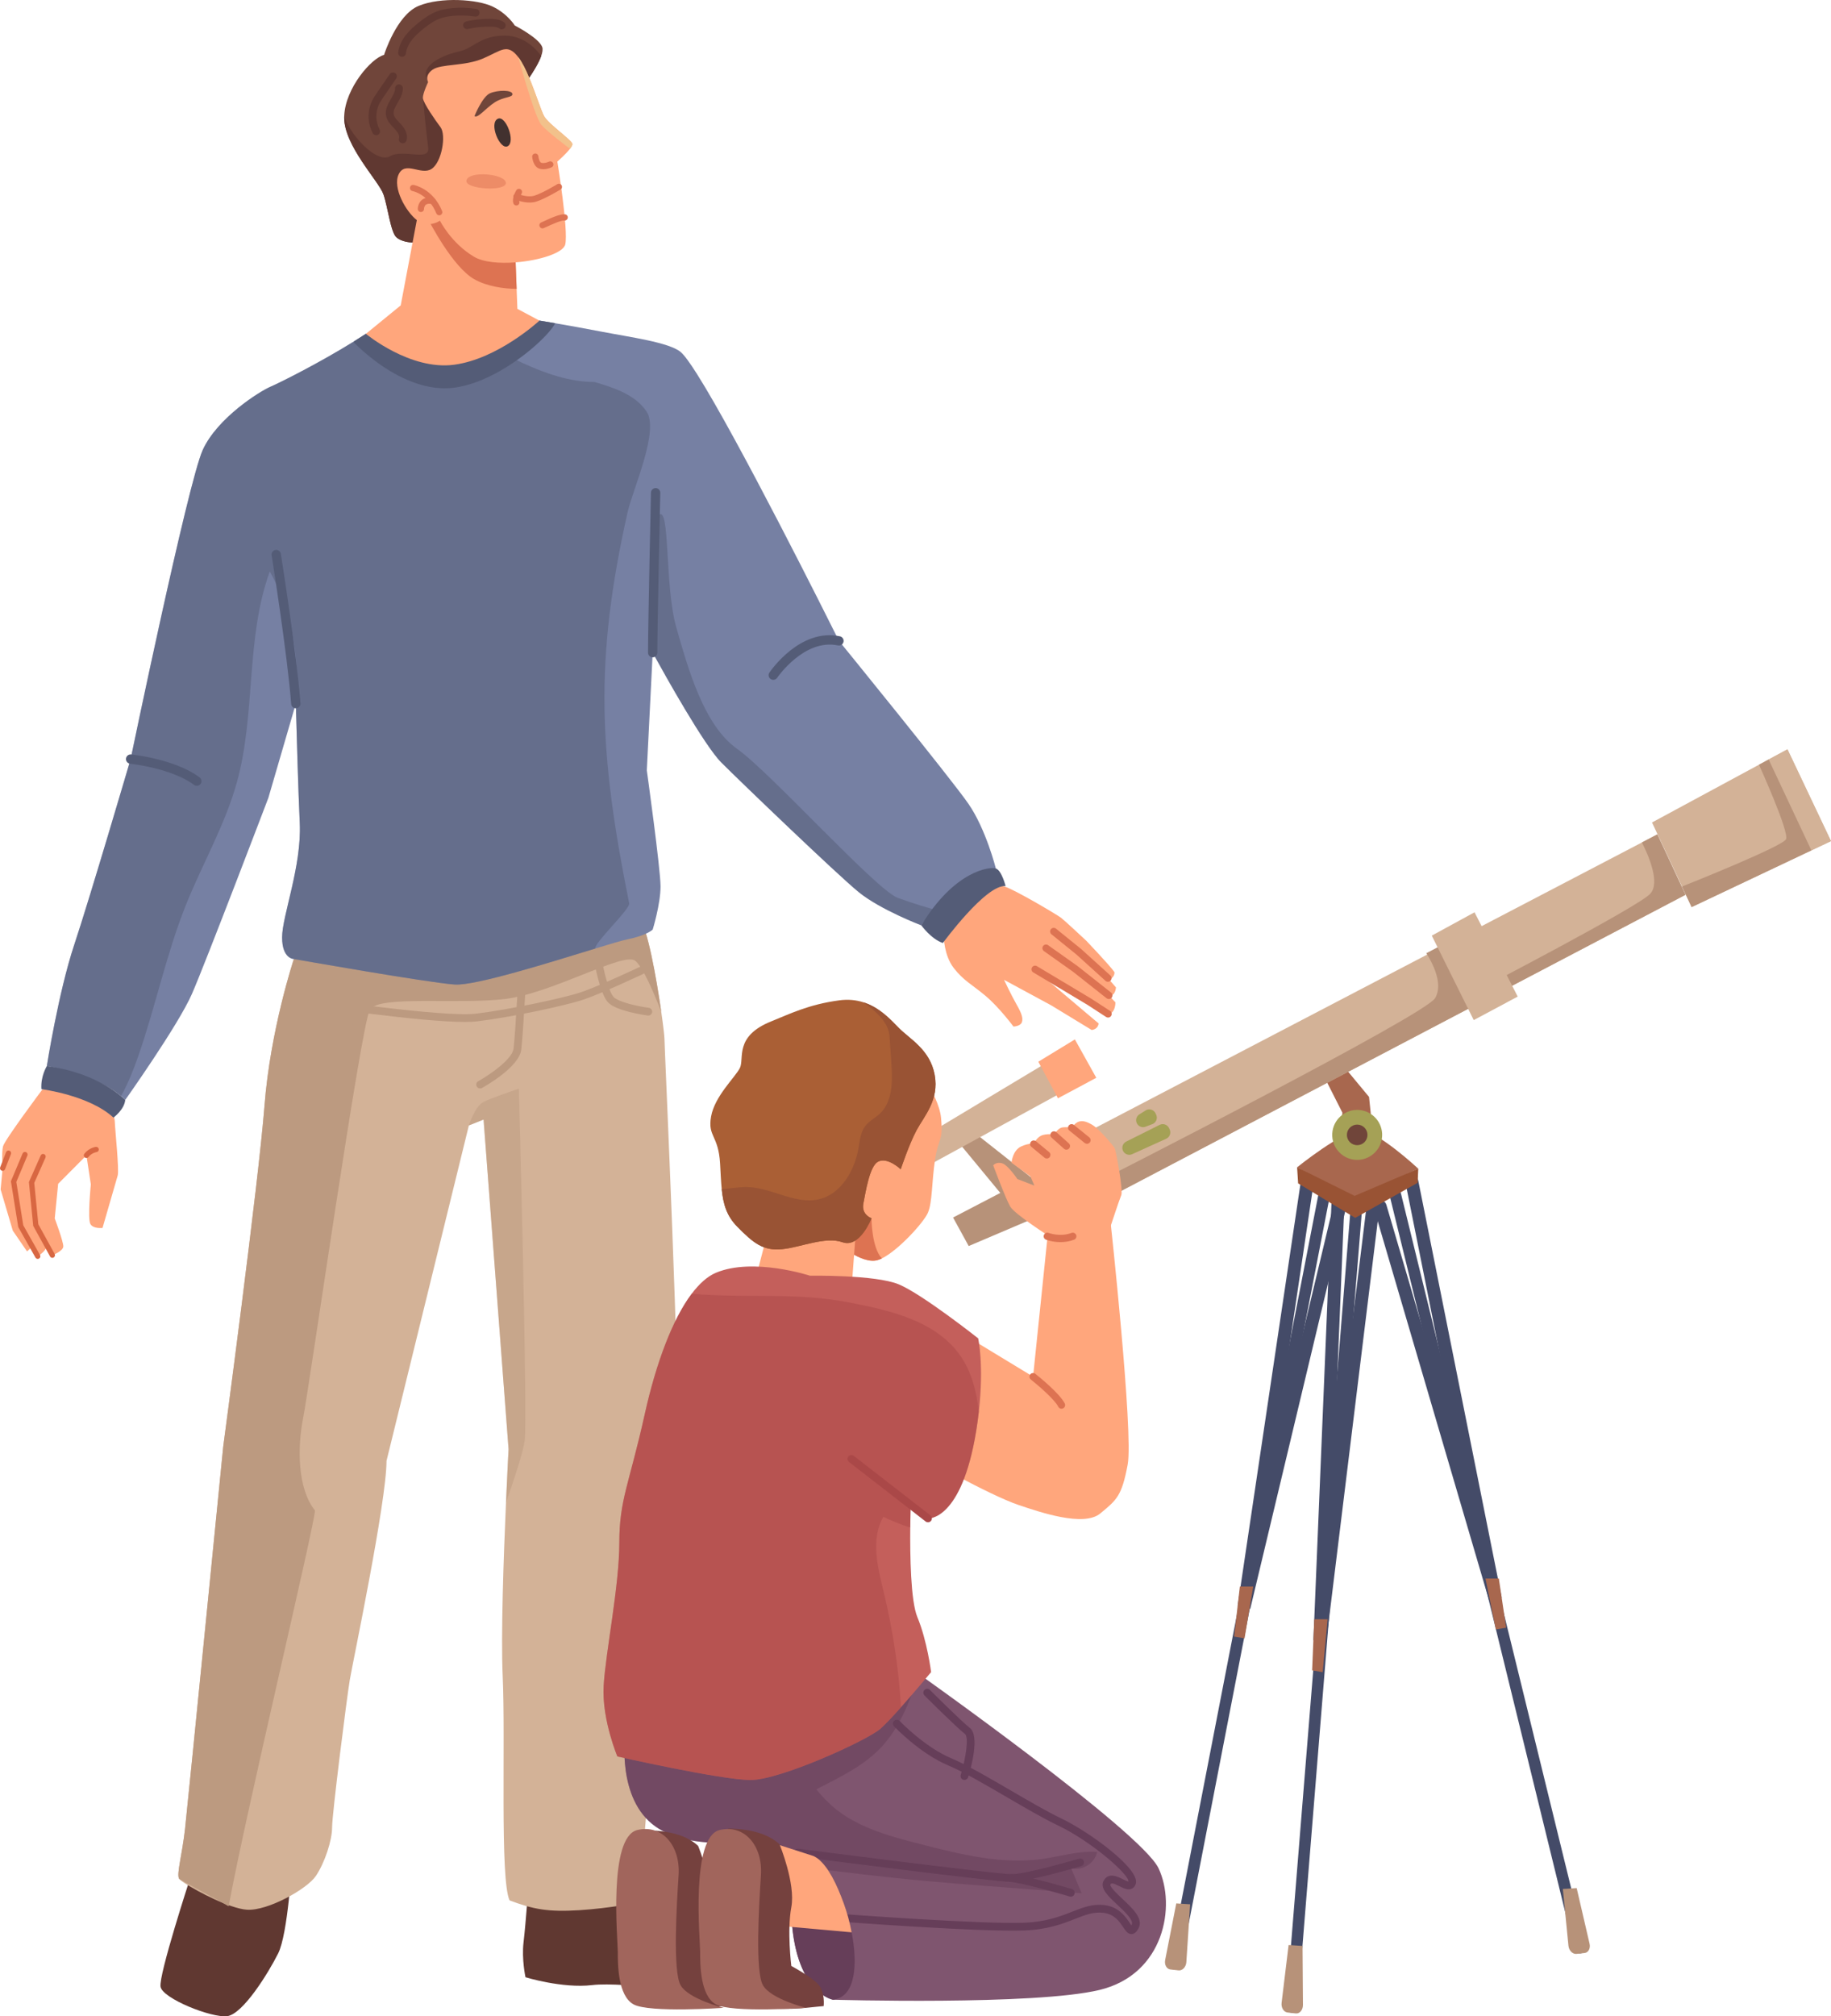 <?xml version="1.0" encoding="UTF-8"?><svg id="_レイヤー_2" xmlns="http://www.w3.org/2000/svg" width="202.352" height="222.7" viewBox="0 0 202.352 222.7"><defs><style>.cls-1{fill:#ffa67c;}.cls-2,.cls-3{fill:#aa4848;}.cls-4{fill:#75413e;}.cls-5{fill:#444b68;}.cls-6{fill:#995334;}.cls-7,.cls-8{fill:#bc9a80;}.cls-9{fill:#d86742;}.cls-10{fill:#a1655c;}.cls-11,.cls-12{fill:#dd7352;}.cls-13{fill:#b79279;}.cls-14{fill:#c45f5b;}.cls-3,.cls-15,.cls-16,.cls-8,.cls-12{opacity:.5;}.cls-17{fill:#a5a156;}.cls-18,.cls-16{fill:#663e59;}.cls-19{fill:#aa5f35;}.cls-20{fill:#7680a3;}.cls-15,.cls-21{fill:#545c77;}.cls-22{fill:#603831;}.cls-23{fill:#70453a;}.cls-24{fill:#42312f;}.cls-25{fill:#d3b297;}.cls-26{fill:#f2c18b;}.cls-27{fill:#a8674e;}.cls-28{fill:#7f556f;}</style></defs><g id="_レイヤー_9"><polygon class="cls-27" points="147.855 117.003 151.3 121.154 152.007 127.968 147.855 127.968 148.354 122.895 146.115 118.476 147.855 117.003"/><path class="cls-5" d="M142.759,222.3c-.017,0-.034,0-.052-.002-.349-.028-.609-.334-.581-.684l7.103-87.747c.028-.349.335-.61.684-.581.349.028.61.334.581.684l-7.103,87.747c-.027.332-.304.583-.632.583Z"/><path class="cls-5" d="M146.572,181.277l-1.422-.116,2.018-48.758c.016-.394.348-.699.743-.684.394.016.7.349.684.743l-1.286,31.074,3.824-31.19c.048-.391.405-.669.795-.622.391.048.67.404.622.795l-5.977,48.758Z"/><path class="cls-13" d="M141.635,221.216l.774-6.387,1.54.099.045,6.525c.004.548-.363.98-.791.932l-.914-.103c-.418-.047-.718-.536-.654-1.066Z"/><polygon class="cls-27" points="145.243 178.845 145.01 184.493 146.174 184.691 146.718 178.845 145.243 178.845"/><path class="cls-5" d="M129.859,217.561c-.04,0-.081-.004-.121-.012-.344-.067-.569-.4-.502-.744l16.534-85.223c.067-.344.4-.568.744-.502.344.067.569.4.502.744l-16.534,85.223c-.059.303-.324.514-.622.514Z"/><path class="cls-5" d="M138.172,177.693l-1.4-.271,7.04-47.279c.058-.39.421-.659.811-.601.39.058.659.421.601.811l-4.619,31.022,6.816-28.514c.092-.383.477-.621.86-.528.383.092.62.477.528.86l-10.637,44.5Z"/><path class="cls-13" d="M128.767,216.486l1.228-6.253,1.533.097-.419,6.388c-.035.536-.433.96-.857.912l-.907-.101c-.415-.046-.68-.525-.578-1.043Z"/><polygon class="cls-27" points="137.024 175.231 136.39 180.761 137.54 180.955 138.499 175.231 137.024 175.231"/><path class="cls-5" d="M174.593,215.753c-.285,0-.545-.194-.616-.483l-20.384-83.149c-.083-.34.125-.684.465-.767.34-.083.684.125.767.465l20.384,83.149c.083.34-.125.684-.465.767-.051.012-.102.018-.152.018Z"/><path class="cls-5" d="M164.576,176.805l-12.733-43.333c-.111-.378.105-.775.484-.886.378-.112.775.105.886.484l8.171,27.807-6.046-30.196c-.077-.387.173-.763.56-.84.387-.078.763.173.84.56l9.224,46.063-1.385.341Z"/><path class="cls-13" d="M175.671,214.686l-1.425-6.144-1.529.095.62,6.276c.052.527.463.943.886.896l.903-.099c.413-.045.664-.516.545-1.025Z"/><polygon class="cls-27" points="165.643 174.348 166.452 179.78 165.308 179.971 164.168 174.348 165.643 174.348"/><polygon class="cls-25" points="186.272 98.83 118.656 134.293 117.66 132.384 115.184 127.635 153.626 107.572 156.547 106.048 181.455 93.049 183.159 92.159 186.272 98.83"/><polygon class="cls-25" points="202.352 92.9 200.184 93.926 186.95 100.189 185.885 97.917 182.572 90.842 194.391 84.463 195.463 83.884 197.541 82.764 202.352 92.9"/><polygon class="cls-25" points="202.352 92.9 200.184 93.926 195.463 83.884 197.541 82.764 202.352 92.9"/><path class="cls-13" d="M186.272,98.83l-67.617,35.462-.995-1.908c5.945-2.977,39.794-20.271,40.929-22.124.975-1.59-.323-3.977-.963-4.977l2.921-1.525,2.962,5.51s17.28-8.979,18.828-10.512c1.225-1.212-.224-4.421-.883-5.708l1.703-.89,3.114,6.671Z"/><polygon class="cls-25" points="158.232 103.341 162.87 112.671 167.729 110.073 162.958 100.763 158.232 103.341"/><polygon class="cls-13" points="115.891 128.978 105.327 134.476 107.055 137.626 117.979 132.978 115.891 128.978"/><polygon class="cls-13" points="107.211 124.724 114.12 130.178 110.891 132.177 105.739 125.941 107.211 124.724"/><path class="cls-13" d="M200.184,93.926l-13.235,6.263-1.064-2.272c1.067-.424,11.148-4.455,11.499-5.229.372-.819-2.994-8.225-2.994-8.225l1.073-.579,4.721,10.042Z"/><polygon class="cls-25" points="117.022 116.562 97.766 128.124 99.046 130.662 118.661 119.949 117.022 116.562"/><path class="cls-27" d="M143.347,128.93s5.089-4.098,6.964-4.098,6.428,4.25,6.428,4.25l-7.232,3.326-6.16-3.477Z"/><path class="cls-17" d="M124.458,126.091l3.699-1.849c.389-.194.861-.029,1.043.366l.066.142c.179.388.008.847-.381,1.023l-3.764,1.707c-.391.178-.852,0-1.024-.394h0c-.163-.375-.004-.812.362-.995Z"/><path class="cls-17" d="M125.984,123.04l.683-.427c.389-.194.861-.029,1.043.366l.066.142c.179.388.008.847-.381,1.023l-.749.284c-.391.177-.852,0-1.024-.394h0c-.163-.375-.004-.812.362-.995Z"/><circle class="cls-17" cx="149.988" cy="125.35" r="2.76" transform="translate(2.692 253.852) rotate(-80.988)"/><path class="cls-23" d="M148.851,125.35c0-.628.509-1.137,1.137-1.137s1.137.509,1.137,1.137-.509,1.137-1.137,1.137-1.137-.509-1.137-1.137Z"/><polygon class="cls-1" points="114.75 117.268 116.918 121.309 121.156 119.042 118.791 114.804 114.75 117.268"/><path class="cls-22" d="M20.992,207.517s-3.467,10.618-3.25,11.918,5.634,3.467,7.367,3.25c1.734-.217,4.551-4.767,5.634-6.934,1.083-2.167,1.517-9.968,1.517-9.968l-11.268,1.734Z"/><path class="cls-22" d="M84.293,219.255c-5.96,1.3-15.168-.434-18.851,0-3.292.388-7.368-.868-7.368-.868,0,0-.434-2.004-.216-3.846.002-.019.005-.038.007-.058.257-2.215.533-6.171.533-6.171l9.535-.65,1.517,2.383s6.286,3.251,8.884,3.901c2.601.65,6.502,1.408,6.502,2.493s.108,1.733-.542,2.817Z"/><path class="cls-25" d="M74.822,159.194c-.434,4.335-4.198,50.922-4.198,50.922,0,0-3.151.65-6.618.868-3.467.216-5.093-.108-7.692-1.084-1.084-2.383-.434-17.661-.76-24.811-.204-4.503.106-13.262.365-19.129.151-3.448.285-5.898.285-5.898l-2.762-36.404-1.626.648-9.101,37.054c0,4.551-3.738,22.265-4.062,24.216-.326,1.951-1.951,14.789-1.951,16.252s-.813,3.901-1.787,5.363c-.976,1.463-5.363,3.901-7.639,3.738-1.851-.132-5.423-1.985-6.865-2.933-.331-.218-.551-.388-.611-.479-.324-.489.326-2.601.65-5.526.326-2.927,4.225-42.256,4.225-42.256,0,0,3.901-29.108,4.551-37.56.65-8.45,3.251-16.251,3.251-16.251,0,0,36.836-5.851,38.137-4.551.916.916,1.938,6.725,2.465,10.38.22,1.535.352,2.69.352,2.946,0,.868,1.825,40.161,1.391,44.494Z"/><path class="cls-7" d="M73.079,111.754c-.775-2-2.045-5.011-2.897-5.649-1.3-.974-9.102,3.575-14.302,4.225-5.201.65-14.03-.433-15.006,1.192-.974,1.626-6.717,41.821-7.368,45.072-.65,3.249-.65,7.801,1.3,10.239,0,1.47-7.779,34.004-9.534,43.718-.331-.218-5.412-2.942-5.472-3.033-.324-.489.326-2.601.65-5.526.326-2.927,4.225-42.256,4.225-42.256,0,0,3.901-29.108,4.551-37.56.65-8.45,3.251-16.251,3.251-16.251,0,0,36.836-5.851,38.137-4.551.916.916,1.938,6.725,2.465,10.38Z"/><path class="cls-7" d="M53.063,120.222c-.151,0-.297-.08-.375-.221-.115-.207-.041-.468.166-.583,1.435-.798,3.762-2.475,3.9-3.579.212-1.699.643-9.855.647-9.937.012-.237.213-.419.451-.406.237.012.418.214.406.451-.018.337-.437,8.27-.653,9.998-.237,1.895-3.916,3.99-4.334,4.222-.066.037-.137.054-.208.054Z"/><path class="cls-8" d="M57.991,159.086c-.149,1.201-1.096,4.1-2.072,6.874.151-3.448.285-5.898.285-5.898l-2.762-36.404-1.626.648s.65-2.112,1.626-2.599c.974-.489,3.901-1.463,3.901-1.463,0,0,.974,36.241.648,38.842Z"/><path class="cls-7" d="M36.144,114.648c-1.511,0-3.005-.092-3.099-.098-.236-.015-.416-.218-.401-.455.015-.236.22-.417.455-.401.034.002,3.447.211,5.121.002.988-.124,2.155-3.428,2.668-5.735.051-.231.28-.377.512-.326.231.051.377.28.326.512-.228,1.026-1.464,6.158-3.399,6.4-.601.075-1.394.1-2.182.1Z"/><path class="cls-7" d="M71.644,112.168c-.019,0-.038-.001-.057-.004-.347-.046-3.422-.48-4.364-1.422-.937-.937-1.568-4.587-1.637-5-.039-.234.119-.455.353-.494.234-.038.455.119.494.353.243,1.456.837,3.974,1.397,4.534.557.557,2.67,1.018,3.871,1.178.235.031.4.247.368.482-.029.216-.213.372-.425.372Z"/><path class="cls-7" d="M51.375,112.875c-4.923,0-16.473-1.715-17.012-1.795-.234-.035-.396-.253-.361-.488.035-.234.253-.396.488-.361.145.022,14.504,2.154,18.089,1.732,3.534-.416,9.639-1.705,11.616-2.365,1.904-.635,6.463-2.777,6.508-2.798.214-.101.47-.009.571.205.101.214.009.47-.205.571-.189.089-4.651,2.185-6.602,2.836-2.056.686-8.142,1.974-11.787,2.403-.349.041-.79.06-1.304.06Z"/><path class="cls-1" d="M112.001,113.382s-1.564-2.111-3.079-3.384c-1.515-1.274-2.423-1.666-3.52-3.081-1.097-1.415-1.104-3.507-1.104-3.507l2.493-5.494s3.068-.335,4.185-.013c1.117.322,5.868,3.143,6.288,3.467s2.798,2.548,2.798,2.548c0,0,2.593,2.722,3.074,3.42.152.22-.276,1.024-.695.7l.887,1.02s-.043,1.023-.788.886l.729.764s.027,1.232-.81,1.281l-4.589-2.834-2.841-1.525,2.611,2.223,3.771,3.186s-.021.628-.765.723l-4.467-2.718-5.216-2.82s.819,1.741,1.38,2.716.749,1.532.587,1.974-.928.468-.928.468Z"/><path class="cls-11" d="M122.539,110.344c-.087,0-.175-.028-.248-.086l-3.677-2.907-3.245-2.302c-.18-.128-.223-.378-.095-.558.128-.18.378-.223.558-.095l3.262,2.314,3.694,2.919c.174.137.203.389.066.563-.079.1-.196.152-.314.152Z"/><path class="cls-11" d="M122.44,108.438c-.096,0-.192-.034-.269-.104l-3.212-2.908-2.757-2.232c-.172-.139-.198-.391-.059-.563.139-.172.392-.198.563-.059l2.774,2.246,3.229,2.923c.164.148.177.402.028.566-.079.087-.188.132-.297.132Z"/><path class="cls-11" d="M122.458,112.39c-.075,0-.15-.021-.218-.065l-2.074-1.347-5.978-3.576c-.19-.114-.252-.359-.138-.549s.36-.251.549-.138l5.991,3.584,2.087,1.355c.186.12.238.368.118.554-.077.118-.205.182-.336.182Z"/><path class="cls-1" d="M3.537,137.731l-.549.488-1.575-2.291-1.344-4.551.22-2.345s-.128-1.7.041-2.408c.167-.7,4.265-6.173,4.356-6.294,1.991-.372,4.111-.103,4.111-.103,1.203.323,2.291.499,2.809,1.206,0,0,1.046,1.499,1.079,2.439.032.94.499,5.344.321,5.967-.179.623-1.676,5.789-1.676,5.789,0,0-1.014.127-1.341-.432-.328-.559.05-4.383.05-4.383l-.488-3.2-3.124,3.139-.378,3.823s.968,2.582.947,3.099c-.021.518-1.208.967-1.208.967l-.561-1.045c-.179.623-1.055,1.162-1.055,1.162l-.635-1.026Z"/><path class="cls-9" d="M9.551,127.902c-.062,0-.125-.02-.178-.061-.126-.098-.149-.28-.051-.407.511-.658,1.239-.756,1.27-.76.159-.02.304.093.324.251.02.158-.092.303-.25.323-.011.002-.528.08-.886.541-.057.073-.143.112-.229.112Z"/><path class="cls-9" d="M5.787,138.93c-.102,0-.201-.054-.254-.15l-1.863-3.383-.475-4.84,1.302-2.933c.065-.146.236-.212.382-.147.146.065.212.236.147.382l-1.24,2.793.449,4.569,1.806,3.279c.077.14.026.316-.114.394-.044.024-.092.036-.14.036Z"/><path class="cls-9" d="M4.172,139.047c-.101,0-.199-.053-.253-.147l-1.902-3.371-.811-5.054,1.287-3.066c.062-.148.232-.217.379-.155.148.062.217.232.155.379l-1.223,2.913.768,4.788,1.851,3.28c.079.139.029.316-.11.395-.045.025-.094.037-.142.037Z"/><path class="cls-9" d="M.29,129.322c-.035,0-.07-.006-.105-.02-.149-.058-.223-.226-.165-.375l.649-1.669c.058-.149.226-.223.375-.165.149.058.223.226.165.375l-.649,1.669c-.045.115-.154.185-.27.185Z"/><path class="cls-20" d="M110.052,95.92c-2.539,0-5.26,2.661-6.85,4.519-.856.998-1.384,1.765-1.384,1.765,0,0-4.551-1.733-6.934-3.683-2.385-1.95-13.002-12.135-15.168-14.302-1.892-1.892-6.261-9.728-7.34-11.689-.156-.285-.244-.446-.244-.446l-.65,13.002s1.517,10.871,1.517,12.821-.866,4.767-.866,4.767c0,0-.65.65-2.819,1.084-.549.11-1.849.497-3.536,1.012-4.965,1.516-13.267,4.133-15.532,3.971-3.035-.216-17.769-2.817-17.769-2.817,0,0-1.3,0-1.3-2.385s2.167-7.836,1.951-12.604c-.173-3.783-.345-9.881-.408-12.242-.017-.616-.026-.976-.026-.976l-.189.648-2.844,9.752s-6.934,18.201-8.452,21.668c-1.517,3.467-7.366,11.701-7.366,11.701-.148-.148-.302-.288-.465-.425-.405-.341-.853-.652-1.326-.933-2.966-1.763-6.877-2.379-6.877-2.379,0,0,1.292-8.179,3.024-13.381,1.734-5.2,6.239-20.531,6.239-20.531,0,0,6.318-30.457,7.956-34.112.002-.005.005-.012.007-.017,1.625-3.575,6.339-6.5,7.476-6.987,1.021-.439,5.315-2.577,9.24-5.009.448-.278.892-.559,1.324-.842l9.691-.739,9.487-.722s.669.108,1.734.292c.01.002.022.003.033.005,1.316.225,3.225.563,5.22.949,2.981.578,7.354,1.156,8.624,2.23.389.329,1.005,1.177,1.777,2.393,4.531,7.136,14.448,26.971,15.602,29.285.072.146.11.221.11.221,0,0,12.351,15.168,14.3,17.985,1.95,2.817,3.035,7.15,3.035,7.15Z"/><path class="cls-15" d="M69.368,56.537c-3.714,16.472-3.164,26.676.163,43.23.132.655-3.832,4.313-3.753,5.003-4.965,1.516-13.267,4.133-15.532,3.971-3.035-.216-17.769-2.817-17.769-2.817,0,0-1.3,0-1.3-2.385s2.167-7.836,1.951-12.604c-.173-3.783-.345-9.881-.408-12.242.441-5.351-.259-10.91-2.906-15.573-2.681,7.382-1.537,15.643-3.616,23.216-1.307,4.764-3.843,9.087-5.675,13.674-2.153,5.395-3.325,11.13-5.236,16.616-.528,1.516-1.129,3.035-1.909,4.436-.405-.341-.853-.652-1.326-.933-2.966-1.763-6.877-2.379-6.877-2.379,0,0,1.292-8.179,3.024-13.381,1.734-5.2,6.239-20.531,6.239-20.531,0,0,6.318-30.457,7.956-34.112.002-.005.005-.012.007-.017,1.625-3.575,6.339-6.5,7.476-6.987,1.021-.439,5.315-2.577,9.24-5.009.448-.278.892-.559,1.324-.842l9.691-.739c4.824,2.445,10.228,6.056,15.553,6.056,2.167.633,4.51,1.39,5.769,3.265,1.432,2.134-1.518,8.577-2.084,11.085Z"/><path class="cls-21" d="M32.693,78.233c-.266,0-.492-.205-.513-.475-.427-5.548-2.145-16.319-2.162-16.427-.045-.281.146-.545.427-.59.281-.044.545.146.59.427.017.109,1.742,10.92,2.172,16.51.022.283-.19.531-.474.553-.013.001-.027.002-.04.002Z"/><path class="cls-21" d="M72.131,72.599c-.284,0-.515-.23-.515-.515,0-3.112.322-17.527.325-17.672.006-.284.246-.508.526-.503.284.006.509.242.503.526-.003.145-.325,14.548-.325,17.649,0,.284-.23.515-.515.515Z"/><path class="cls-21" d="M85.457,75.091c-.099,0-.199-.028-.287-.088-.236-.159-.298-.479-.139-.714.136-.202,3.386-4.935,7.792-4.008.278.059.456.331.398.61-.059.278-.331.456-.61.398-3.734-.786-6.697,3.533-6.726,3.576-.099.147-.262.227-.427.227Z"/><path class="cls-21" d="M21.75,86.793c-.107,0-.216-.034-.308-.103-2.454-1.84-7.012-2.333-7.058-2.338-.283-.029-.488-.282-.459-.565.029-.283.283-.488.565-.459.198.02,4.886.525,7.569,2.538.227.17.273.493.103.72-.101.135-.256.206-.412.206Z"/><path class="cls-21" d="M61.352,35.701c-.247.525-1.029,1.434-2.149,2.433-2.378,2.12-6.279,4.644-9.825,4.75-3.378.103-6.563-1.923-8.457-3.436-1.113-.889-1.781-1.601-1.781-1.601l-.024-.134c.448-.278.892-.559,1.324-.842l19.177-1.462s.669.108,1.734.292Z"/><path class="cls-21" d="M5.173,117.752s-.704,1.138-.596,2.546c0,0,5.255.65,7.963,3.142,0,0,1.193-.868,1.301-1.951,0,0-2.818-2.98-8.668-3.737Z"/><path class="cls-21" d="M101.818,102.204s1.083,1.517,2.383,1.951c0,0,4.767-6.501,6.934-6.284,0,0-.433-1.734-1.083-1.95-.65-.216-4.55.216-8.234,6.284Z"/><path class="cls-15" d="M103.203,100.439c-.856.998-1.384,1.765-1.384,1.765,0,0-4.551-1.733-6.934-3.683-2.385-1.95-13.002-12.135-15.168-14.302-1.892-1.892-6.261-9.728-7.341-11.689l.405-15.614c1.3-1.3.65,7.802,1.951,12.351,1.3,4.551,3.035,10.835,6.718,13.436,3.683,2.601,15.386,15.602,17.769,16.469,1.997.726,3.537,1.148,3.985,1.268Z"/><path class="cls-23" d="M59.809,6.195c-.158.441-.419.937-.688,1.39-.225.383-.456.734-.64,1.004-.214.312-.364.511-.364.511l-.027.036-3.148,4.026-.23.293-5.912,7.562-.904,1.281-.878,1.247-.036.051-.422.599-.118.353-.748,2.246s-.036,0-.098-.003c-.304-.014-1.242-.094-1.781-.573-.65-.578-.938-3.323-1.444-4.767-.506-1.444-4.333-5.345-4.333-8.452,0-.075.002-.151.005-.226.137-3.045,2.99-6.354,4.4-6.708,0,0,1.372-4.405,3.829-5.418,2.455-1.01,6.5-.722,8.162.074,1.661.794,2.455,2.095,2.455,2.095,0,0,2.673,1.372,3.035,2.383.087.245.026.599-.115.997Z"/><path class="cls-22" d="M59.809,6.195c-.158.441-.419.937-.688,1.39-.225.383-.456.734-.64,1.004-.214.312-.364.511-.364.511l-.027.036-3.148,4.026-.23.293-5.912,7.562-.904,1.281-.878,1.247-.036.051-.422.599-.118.353-.748,2.246s-.036,0-.098-.003c-.304-.014-1.242-.094-1.781-.573-.65-.578-.938-3.323-1.444-4.767-.506-1.444-4.333-5.345-4.333-8.452,0-.075.002-.151.005-.226.559,2.074,3.575,5.332,5.05,4.489,1.517-.868,4.443.65,4.225-.976-.199-1.496-.528-4.893-.58-5.419v-.002c-.002-.01-.002-.017-.003-.024-.002-.015-.003-.029-.003-.043v-.002s1.779.18.578-1.733l-.003-.007c-1.191-1.911,1.964-3.064,3.479-3.388,1.518-.326,2.276-1.734,4.985-1.734,2.336,0,3.705,1.774,4.038,2.261Z"/><path class="cls-22" d="M44.508,15.829c-.042,0-.085-.006-.127-.019-.226-.07-.353-.31-.283-.537.105-.34-.227-.765-.435-.988l-.152-.16c-.342-.357-.729-.761-.841-1.326-.141-.715.215-1.327.53-1.867.239-.41.465-.798.462-1.178-.002-.237.189-.43.426-.432h.003c.235,0,.427.19.429.425.005.615-.305,1.147-.578,1.616-.273.468-.508.872-.429,1.269.063.319.333.601.619.899.054.057.108.113.161.17.739.794.749,1.431.627,1.826-.057.184-.227.302-.41.302Z"/><path class="cls-22" d="M41.576,14.939c-.153,0-.3-.082-.378-.225-.583-1.082-.617-2.444-.087-3.554.171-.359.39-.678.602-.987l1.364-1.989c.134-.195.401-.245.596-.111.195.134.245.401.111.596l-1.364,1.989c-.193.282-.393.573-.535.871-.414.867-.388,1.932.068,2.778.112.208.034.469-.174.581-.065.035-.134.051-.203.051Z"/><path class="cls-22" d="M44.433,6.279c-.016,0-.032,0-.048-.003-.235-.026-.405-.238-.379-.474.163-1.464,1.306-2.543,2.285-3.32.577-.458,1.214-.922,1.959-1.21.489-.189,1.031-.307,1.706-.371.891-.085,1.79-.058,2.673.082.234.037.394.257.357.49-.037.234-.256.394-.49.357-.812-.128-1.639-.153-2.458-.075-.595.057-1.065.158-1.479.318-.638.246-1.211.665-1.734,1.081-.848.673-1.838,1.594-1.966,2.743-.024.219-.21.381-.426.381Z"/><path class="cls-22" d="M55.451,3.24c-.096,0-.192-.032-.272-.098-.179-.147-.477-.179-.772-.191-.906-.038-1.814.048-2.697.255-.231.054-.461-.089-.516-.319-.054-.231.089-.461.319-.516.959-.226,1.945-.319,2.93-.277.423.018.905.078,1.28.386.183.15.209.421.059.604-.085.103-.208.157-.332.157Z"/><path class="cls-1" d="M59.617,35.41s-4.551,4.225-9.427,4.875c-4.875.65-9.751-3.414-9.751-3.414l3.846-3.141,1.842-9.752.841-.408,3.059-1.487,6.826,3.414.242,6.411.084,2.203,2.438,1.3Z"/><path class="cls-11" d="M57.096,31.907c-1.474-.009-3.323-.295-4.683-1.067-2.352-1.335-4.87-6.136-5.443-7.27l3.059-1.487,6.826,3.414.242,6.411Z"/><path class="cls-1" d="M61.595,17.848s1.237,7.557.875,9.147c-.214.944-2.849,1.779-5.484,1.983-1.798.141-3.594-.014-4.618-.63-2.529-1.516-3.748-3.973-3.748-3.973,0,0-.425.3-1.028.371-.341.041-.741.007-1.149-.197-.094-.048-.19-.105-.286-.173-.031-.021-.06-.043-.091-.065-1.213-.935-2.709-3.584-2.004-5.062.722-1.516,2.455.144,3.611-.578,1.156-.722,1.661-3.755,1.01-4.623-.624-.832-1.846-2.594-1.944-3.181v-.002c-.002-.01-.002-.017-.003-.024-.002-.015-.003-.029-.003-.043v-.002c.002-.508.578-1.733.578-1.733l-.003-.007c-.043-.079-.372-.755.51-1.366.938-.65,3.539-.36,5.562-1.228,2.023-.866,2.673-1.733,3.901-.144l.002.002s-.002,0,0,.002c.419.54.825,1.371,1.201,2.266.727,1.733,1.335,3.705,1.667,4.277.506.866,3.035,2.601,3.107,3.033.019.117-.093.312-.266.535-.47.606-1.395,1.415-1.395,1.415Z"/><path class="cls-11" d="M48.539,23.781c-.135,0-.264-.081-.318-.214-.852-2.096-2.563-2.45-2.635-2.465-.186-.036-.308-.215-.272-.401.035-.186.213-.308.399-.274.087.016,2.146.424,3.145,2.881.071.176-.013.376-.189.447-.042.017-.086.025-.129.025Z"/><path class="cls-11" d="M46.516,23.419c-.19,0-.343-.154-.343-.343,0-.064.013-.64.46-.999.312-.25.735-.319,1.257-.203.185.041.302.224.26.409-.041.185-.224.302-.409.26-.309-.068-.537-.046-.679.068-.195.156-.204.461-.204.464,0,.19-.154.343-.343.343Z"/><path class="cls-24" d="M55.04,13.108c-1.075.448.217,3.539,1.083,3.034.867-.506-.217-3.395-1.083-3.034Z"/><path class="cls-11" d="M60.044,18.693c-.132,0-.268-.015-.403-.054-.713-.204-.816-1.2-.826-1.313-.016-.189.125-.355.313-.37.19-.017.354.124.37.313.02.221.137.655.33.711.305.087.708-.059.837-.122.169-.083.375-.014.459.155.084.169.016.374-.153.459-.056.028-.46.222-.928.222Z"/><path class="cls-11" d="M58.524,22.37c-.814,0-1.55-.317-1.59-.334-.173-.076-.252-.278-.177-.451.076-.174.278-.253.451-.178.01.004,1.054.45,1.857.203.887-.273,2.507-1.256,2.523-1.265.162-.098.373-.047.471.115.099.162.047.373-.115.471-.069.042-1.709,1.037-2.678,1.335-.243.075-.497.104-.743.104Z"/><path class="cls-12" d="M51.545,19.97c-.117.934,4.433,1.228,4.361.217-.072-1.011-4.216-1.372-4.361-.217Z"/><path class="cls-23" d="M52.439,12.82c.361.289,1.228-.867,2.239-1.517,1.011-.65,2.022-.506,1.95-.939-.072-.433-1.589-.433-2.456-.072-.867.361-1.734,2.528-1.734,2.528Z"/><path class="cls-11" d="M59.951,25.225c-.144,0-.278-.091-.325-.235-.06-.18.037-.374.216-.434h0c.046-.016.153-.067.298-.134.892-.413,1.803-.811,2.309-.748.188.023.321.195.298.383-.024.188-.195.321-.383.298-.351-.043-1.544.508-1.936.69-.182.084-.315.144-.369.162-.036.012-.073.018-.109.018Z"/><path class="cls-11" d="M57.062,22.697c-.144,0-.278-.091-.325-.235-.185-.555.234-1.297.32-1.441.097-.162.308-.215.47-.118.162.097.215.308.119.47-.147.247-.319.688-.258.871.06.18-.037.374-.217.434-.036.012-.073.018-.109.018Z"/><path class="cls-26" d="M62.99,16.433c-.461-.345-2.486-1.873-3.156-2.638-.422-.482-1.167-2.748-1.743-4.659-.444-1.474-.789-2.736-.81-2.813.419.54.825,1.371,1.201,2.266.727,1.733,1.335,3.705,1.667,4.277.506.866,3.035,2.601,3.107,3.033.019.117-.093.312-.266.535Z"/><path class="cls-28" d="M128.037,206.352c-1.951-4.117-27.086-21.886-27.086-21.886l-20.286,5.469-1.854.269-9.715,1.414s-.974,7.097,3.359,10.13c3.611,2.527,9.855,1.782,11.837,1.465,2.115.952,3.874,1.405,3.874,1.405,0,0-.11,0-.25.192-.135.185-.297.549-.415,1.261-.184,1.091-.264,3.002.015,6.349.606,7.263,4.03,8.327,4.498,8.44.034.007.053.01.053.01,0,0,22.318.65,29.468-1.084,7.152-1.733,8.452-9.317,6.502-13.434Z"/><path class="cls-18" d="M111.786,207.864c-1.741,0-22.779-2.705-23.674-2.821-.235-.03-.401-.245-.371-.48.03-.235.244-.401.48-.371.219.028,21.878,2.814,23.565,2.814,1.652,0,7.404-1.699,7.462-1.716.227-.067.466.062.533.289s-.062.466-.289.533c-.241.072-5.931,1.751-7.706,1.751Z"/><path class="cls-18" d="M118.341,209.49c-.041,0-.083-.006-.124-.018-.045-.013-4.487-1.347-6.487-1.611-.235-.031-.4-.246-.369-.481.031-.235.245-.401.481-.369,2.069.272,6.438,1.584,6.623,1.64.227.068.355.308.287.534-.056.186-.226.305-.411.305Z"/><path class="cls-18" d="M125.036,213.619c-.398,0-.633-.351-.904-.755-.406-.607-.963-1.439-2.161-1.589-1.106-.138-2.009.217-3.152.666-1.357.534-3.046,1.198-5.719,1.287-4.843.162-19.295-.911-19.44-.922-.236-.018-.413-.223-.396-.46.018-.236.223-.416.46-.396.145.011,14.552,1.079,19.348.92,2.525-.084,4.07-.692,5.433-1.228,1.207-.475,2.249-.885,3.573-.719,1.587.198,2.326,1.303,2.768,1.963.056.083.123.184.182.264.011-.018.022-.038.035-.06.268-.482-.796-1.475-1.573-2.199-1.021-.952-1.986-1.852-1.512-2.681.536-.938,1.526-.442,2.118-.146.178.089.464.232.6.255.001-.004.003-.009.004-.015.093-.77-4.127-4.44-7.735-6.158-1.587-.756-3.686-1.978-5.716-3.16-2.367-1.379-4.814-2.804-6.455-3.495-3.135-1.32-5.881-4.204-5.996-4.326-.163-.172-.155-.444.017-.606.172-.163.444-.155.606.017.027.029,2.74,2.876,5.705,4.125,1.692.712,4.164,2.152,6.554,3.544,2.015,1.173,4.098,2.387,5.653,3.127,3.006,1.431,8.658,5.536,8.191,7.168-.1.35-.306.505-.461.573-.421.185-.895-.053-1.353-.282-.727-.364-.891-.368-.989-.196-.137.24.869,1.178,1.352,1.628,1.093,1.019,2.332,2.174,1.738,3.243-.154.276-.377.596-.747.611-.01,0-.019,0-.029,0Z"/><path class="cls-18" d="M106.585,196.596c-.042,0-.084-.006-.126-.019-.226-.07-.353-.31-.284-.536.573-1.865.908-4.18.472-4.519-.985-.766-4.34-4.119-4.482-4.261-.167-.168-.167-.439,0-.607.167-.168.439-.167.607,0,.034.035,3.459,3.457,4.402,4.19,1.122.872.147,4.391-.178,5.449-.057.184-.226.303-.41.303Z"/><path class="cls-16" d="M118.384,206.362c.386.918.772,1.836,1.158,2.753-3.481-.268-6.96-.534-10.44-.801-2.256-.173-4.51-.345-6.764-.552-4.685-.432-9.354-1.01-14.024-1.59-.271-.034-.542-.067-.813-.101.118-.712.28-1.076.415-1.261.141-.192.25-.192.25-.192,0,0-1.758-.453-3.874-1.405-1.981.317-8.226,1.062-11.837-1.465-4.333-3.033-3.359-10.13-3.359-10.13l9.715-1.414c.177.027.352.057.527.087.652.117,1.295.254,1.921.417.911.233,19.139-5.209,19.962-4.861-2.492,7.476-5.309,8.884-11.005,11.789.4.479.813.946,1.255,1.383,2.7,2.678,6.57,3.723,10.253,4.664,4.421,1.131,8.977,2.27,13.494,1.633,2.012-.283,4.002-.916,6.028-.769-.24,1.242-1.637,2.127-2.863,1.813Z"/><path class="cls-18" d="M92.067,220.871s-.019-.003-.053-.01c-.46-.111-3.76-1.136-4.459-8.022-.015-.137-.027-.276-.039-.419-.461-5.532.058-7.142.4-7.61.347-.112.676-.153.992-.132.537.034,1.029.25,1.482.612,1.16.92,2.076,2.779,2.868,4.961.331.913.642,2.021.863,3.174.647,3.371.53,7.121-2.053,7.445Z"/><path class="cls-1" d="M103.998,123.459c.259,2.689-.287,2.124-.663,4.626-.376,2.502-.286,4.713-.791,5.872-.465,1.066-3.245,4.131-5.086,5.037-.158.078-.311.139-.453.182-1.797.542-4.632-2.019-4.632-2.019l1.175-2.961,6.96-17.551s3.232,4.128,3.491,6.815Z"/><path class="cls-11" d="M97.457,138.994c-.158.078-.311.139-.453.182-1.797.542-4.632-2.019-4.632-2.019l1.175-2.961,2.766.362s.002,3.221,1.144,4.436Z"/><path class="cls-1" d="M84.879,135.968l-1.473,5.635s2.455,1.718,5.768,1.964c3.314.245,4.909-.859,4.909-.859l.491-6.617-9.696-.123Z"/><path class="cls-19" d="M101.296,124.83c-.838,1.56-1.753,4.318-1.753,4.318,0,0-1.483-1.417-2.534-.824-.913.517-1.345,3.337-1.593,4.594-.249,1.255.898,1.638.898,1.638,0,0-1.282,3.331-3.197,2.651-1.914-.678-4.631.569-6.708.77-2.075.2-3.148-.682-4.924-2.483-1.185-1.205-1.555-2.485-1.724-4.155-.085-.83-.12-1.755-.181-2.814-.183-3.189-1.393-2.948-.995-5.206.4-2.258,2.666-4.326,3.183-5.361.517-1.038-.655-3.492,3.451-5.142,2.017-.81,4.133-1.877,7.543-2.33.997-.132,1.869-.031,2.635.212,1.85.581,3.08,1.976,3.949,2.853,1.228,1.24,3.434,2.382,3.949,5.169.515,2.787-1.164,4.551-2,6.111Z"/><path class="cls-6" d="M101.296,124.83c-.838,1.56-1.753,4.318-1.753,4.318,0,0-1.483-1.417-2.534-.824-.913.517-1.345,3.337-1.593,4.594-.249,1.255.898,1.638.898,1.638,0,0-1.282,3.331-3.197,2.651-1.914-.678-4.631.569-6.708.77-2.075.2-3.148-.682-4.924-2.483-1.185-1.205-1.555-2.485-1.724-4.155.88-.058,1.811-.223,2.654-.231,2.75-.025,5.371,1.963,8.055,1.358,2.472-.556,3.97-3.152,4.405-5.647.148-.855.227-1.772.758-2.46.429-.554,1.09-.873,1.601-1.352,1.436-1.347,1.407-3.593,1.275-5.556-.068-1.001-.134-2.003-.202-3.004-.126-1.51-1.411-2.697-2.909-3.748,1.85.581,3.08,1.976,3.949,2.853,1.228,1.24,3.434,2.382,3.949,5.169.515,2.787-1.164,4.551-2,6.111Z"/><path class="cls-1" d="M115.876,135.557l-1.706,16.496-8.018-4.867-4.605,13.525s7.711,4.406,11.051,5.526c2.309.774,7.151,2.447,8.993.93,1.842-1.517,2.384-1.941,3.034-5.408.65-3.467-1.896-26.834-1.896-26.834l-6.853.632Z"/><path class="cls-11" d="M117.312,155.595c-.147,0-.288-.081-.359-.222-.411-.823-2.328-2.45-3.032-3.007-.173-.137-.203-.389-.065-.563.137-.173.389-.203.563-.065.273.216,2.686,2.147,3.252,3.277.099.198.019.438-.179.537-.057.029-.119.042-.179.042Z"/><path class="cls-1" d="M111.786,128.424s.108-1.372,1.083-1.806c.975-.433,1.372-.253,1.372-.253,0,0,.325-.831,1.047-1.011.722-.181,1.192,0,1.192,0,0,0,.397-.758.939-.831s1.011.036,1.011.036c0,0,.397-.578.831-.686.433-.108.867,0,1.553.433.686.433,2.239,2.239,2.384,2.528.144.289.939,4.659.722,5.164-.217.506-1.192,3.467-1.192,3.467l-6.609,1.192s-3.973-2.528-4.478-3.395c-.506-.867-1.878-4.551-1.878-4.551,0,0,.361-.433,1.011-.217.65.217,1.661,1.734,1.661,1.734l1.878.722-.433-1.011-2.095-1.517Z"/><path class="cls-11" d="M115.686,127.958c-.09,0-.18-.03-.255-.092l-1.445-1.192c-.171-.141-.195-.393-.054-.564.141-.171.393-.195.564-.054l1.445,1.192c.171.141.195.393.054.564-.079.096-.194.146-.309.146Z"/><path class="cls-11" d="M117.853,126.983c-.095,0-.19-.034-.267-.102l-1.372-1.228c-.165-.147-.179-.401-.031-.566.147-.165.401-.179.565-.031l1.372,1.228c.165.147.179.401.031.565-.079.088-.189.134-.299.134Z"/><path class="cls-11" d="M120.128,126.333c-.088,0-.177-.029-.252-.089l-1.697-1.372c-.172-.139-.199-.391-.06-.563.139-.172.391-.199.563-.06l1.697,1.372c.172.139.199.391.06.563-.079.098-.195.149-.312.149Z"/><path class="cls-11" d="M117.2,137.192c-.892,0-1.562-.252-1.603-.268-.207-.079-.31-.311-.23-.518.079-.206.311-.309.517-.23.025.01,1.296.475,2.53,0,.206-.079.438.024.518.23.079.206-.024.438-.23.518-.522.201-1.041.268-1.501.268Z"/><path class="cls-4" d="M71.581,202.183s3.661-.141,5.571,1.698c0,0,1.751,4.244,1.273,6.791-.478,2.546,0,6.366,0,6.366,0,0,2.388,1.273,3.024,2.122.637.849.478,2.216.478,2.216,0,0-1.061.094-1.91.189-.849.094-7.322.66-7.428-2.169s-1.008-17.212-1.008-17.212Z"/><path class="cls-10" d="M70.443,202.122c2.73-.647,4.767,1.733,4.551,5.007-.217,3.274-.65,10.592.217,12.133.867,1.541,4.767,2.504,4.767,2.504,0,0-8.234.578-9.968-.385-1.734-.963-1.734-4.43-1.734-5.778s-1.083-12.711,2.167-13.481Z"/><path class="cls-1" d="M94.121,213.426l-6.565-.587-2.261-.202.733-8.884,2.88.926.991.319s.187.076.491.293c1.16.92,2.076,2.779,2.868,4.961.331.913.642,2.021.863,3.174Z"/><path class="cls-4" d="M80.465,201.978s3.738-.144,5.688,1.733c0,0,1.788,4.333,1.3,6.933-.488,2.6,0,6.5,0,6.5,0,0,2.438,1.3,3.088,2.167.65.867.488,2.263.488,2.263,0,0-1.083.096-1.95.193-.867.096-7.476.674-7.584-2.215-.108-2.889-1.029-17.574-1.029-17.574Z"/><path class="cls-10" d="M79.544,202.122c2.73-.647,4.767,1.733,4.551,5.007-.217,3.274-.65,10.592.217,12.133.867,1.541,4.767,2.504,4.767,2.504,0,0-8.234.578-9.968-.385-1.734-.963-1.734-4.43-1.734-5.778s-1.083-12.711,2.167-13.481Z"/><path class="cls-14" d="M108.174,155.929c-.074.66-.168,1.359-.288,2.093-1.626,10.003-5.327,9.687-5.327,9.687l-1.915-1.408s0,.014-.002.039c-.005.238-.033,1.142-.045,2.372-.029,3.054.038,8.106.786,9.903,1.084,2.601,1.518,6.068,1.518,6.068,0,0-1.703,2.062-3.325,3.879-.897,1.009-1.77,1.942-2.311,2.405-1.517,1.3-11.051,5.634-14.302,5.634s-14.734-2.601-14.734-2.601c0,0-.4-.95-.791-2.345-.425-1.51-.839-3.541-.726-5.455.216-3.685,1.733-11.051,1.733-15.818s1.084-6.419,2.817-14.221c1.24-5.579,3.055-10.446,5.181-13.267.849-1.124,1.745-1.925,2.674-2.316,4.117-1.733,10.403.326,10.403.326,0,0,7.214-.127,9.814.956,2.599,1.084,8.766,5.96,8.766,5.96,0,0,.667,2.884.072,8.111Z"/><path class="cls-3" d="M108.174,155.929c-.074.66-.168,1.359-.288,2.093-1.626,10.003-5.327,9.687-5.327,9.687l-1.915-1.408s0,.014-.002.039c-.005.238-.033,1.142-.045,2.372-1.022-.295-2.035-.731-2.973-1.177-1.426,2.463-.631,5.55.039,8.317,1.012,4.17,1.654,8.428,1.913,12.71-.897,1.009-1.77,1.942-2.311,2.405-1.517,1.3-11.051,5.634-14.302,5.634s-14.734-2.601-14.734-2.601c0,0-.4-.95-.791-2.345-.425-1.51-.839-3.541-.726-5.455.216-3.685,1.733-11.051,1.733-15.818s1.084-6.419,2.817-14.221c1.24-5.579,3.055-10.446,5.181-13.267,5.815.518,11.37-.189,17.328.949,4.611.88,9.696,2.055,12.372,5.915,1.256,1.812,1.786,3.958,2.029,6.172Z"/><path class="cls-2" d="M102.558,168.138c-.092,0-.184-.029-.263-.09l-8.469-6.573c-.187-.145-.221-.415-.076-.602.145-.187.415-.221.602-.076l8.469,6.573c.187.145.221.415.076.602-.085.109-.211.166-.339.166Z"/><polygon class="cls-6" points="156.739 129.081 156.67 130.639 149.771 134.516 143.463 130.705 143.347 128.93 149.705 132.085 156.739 129.081"/></g></svg>